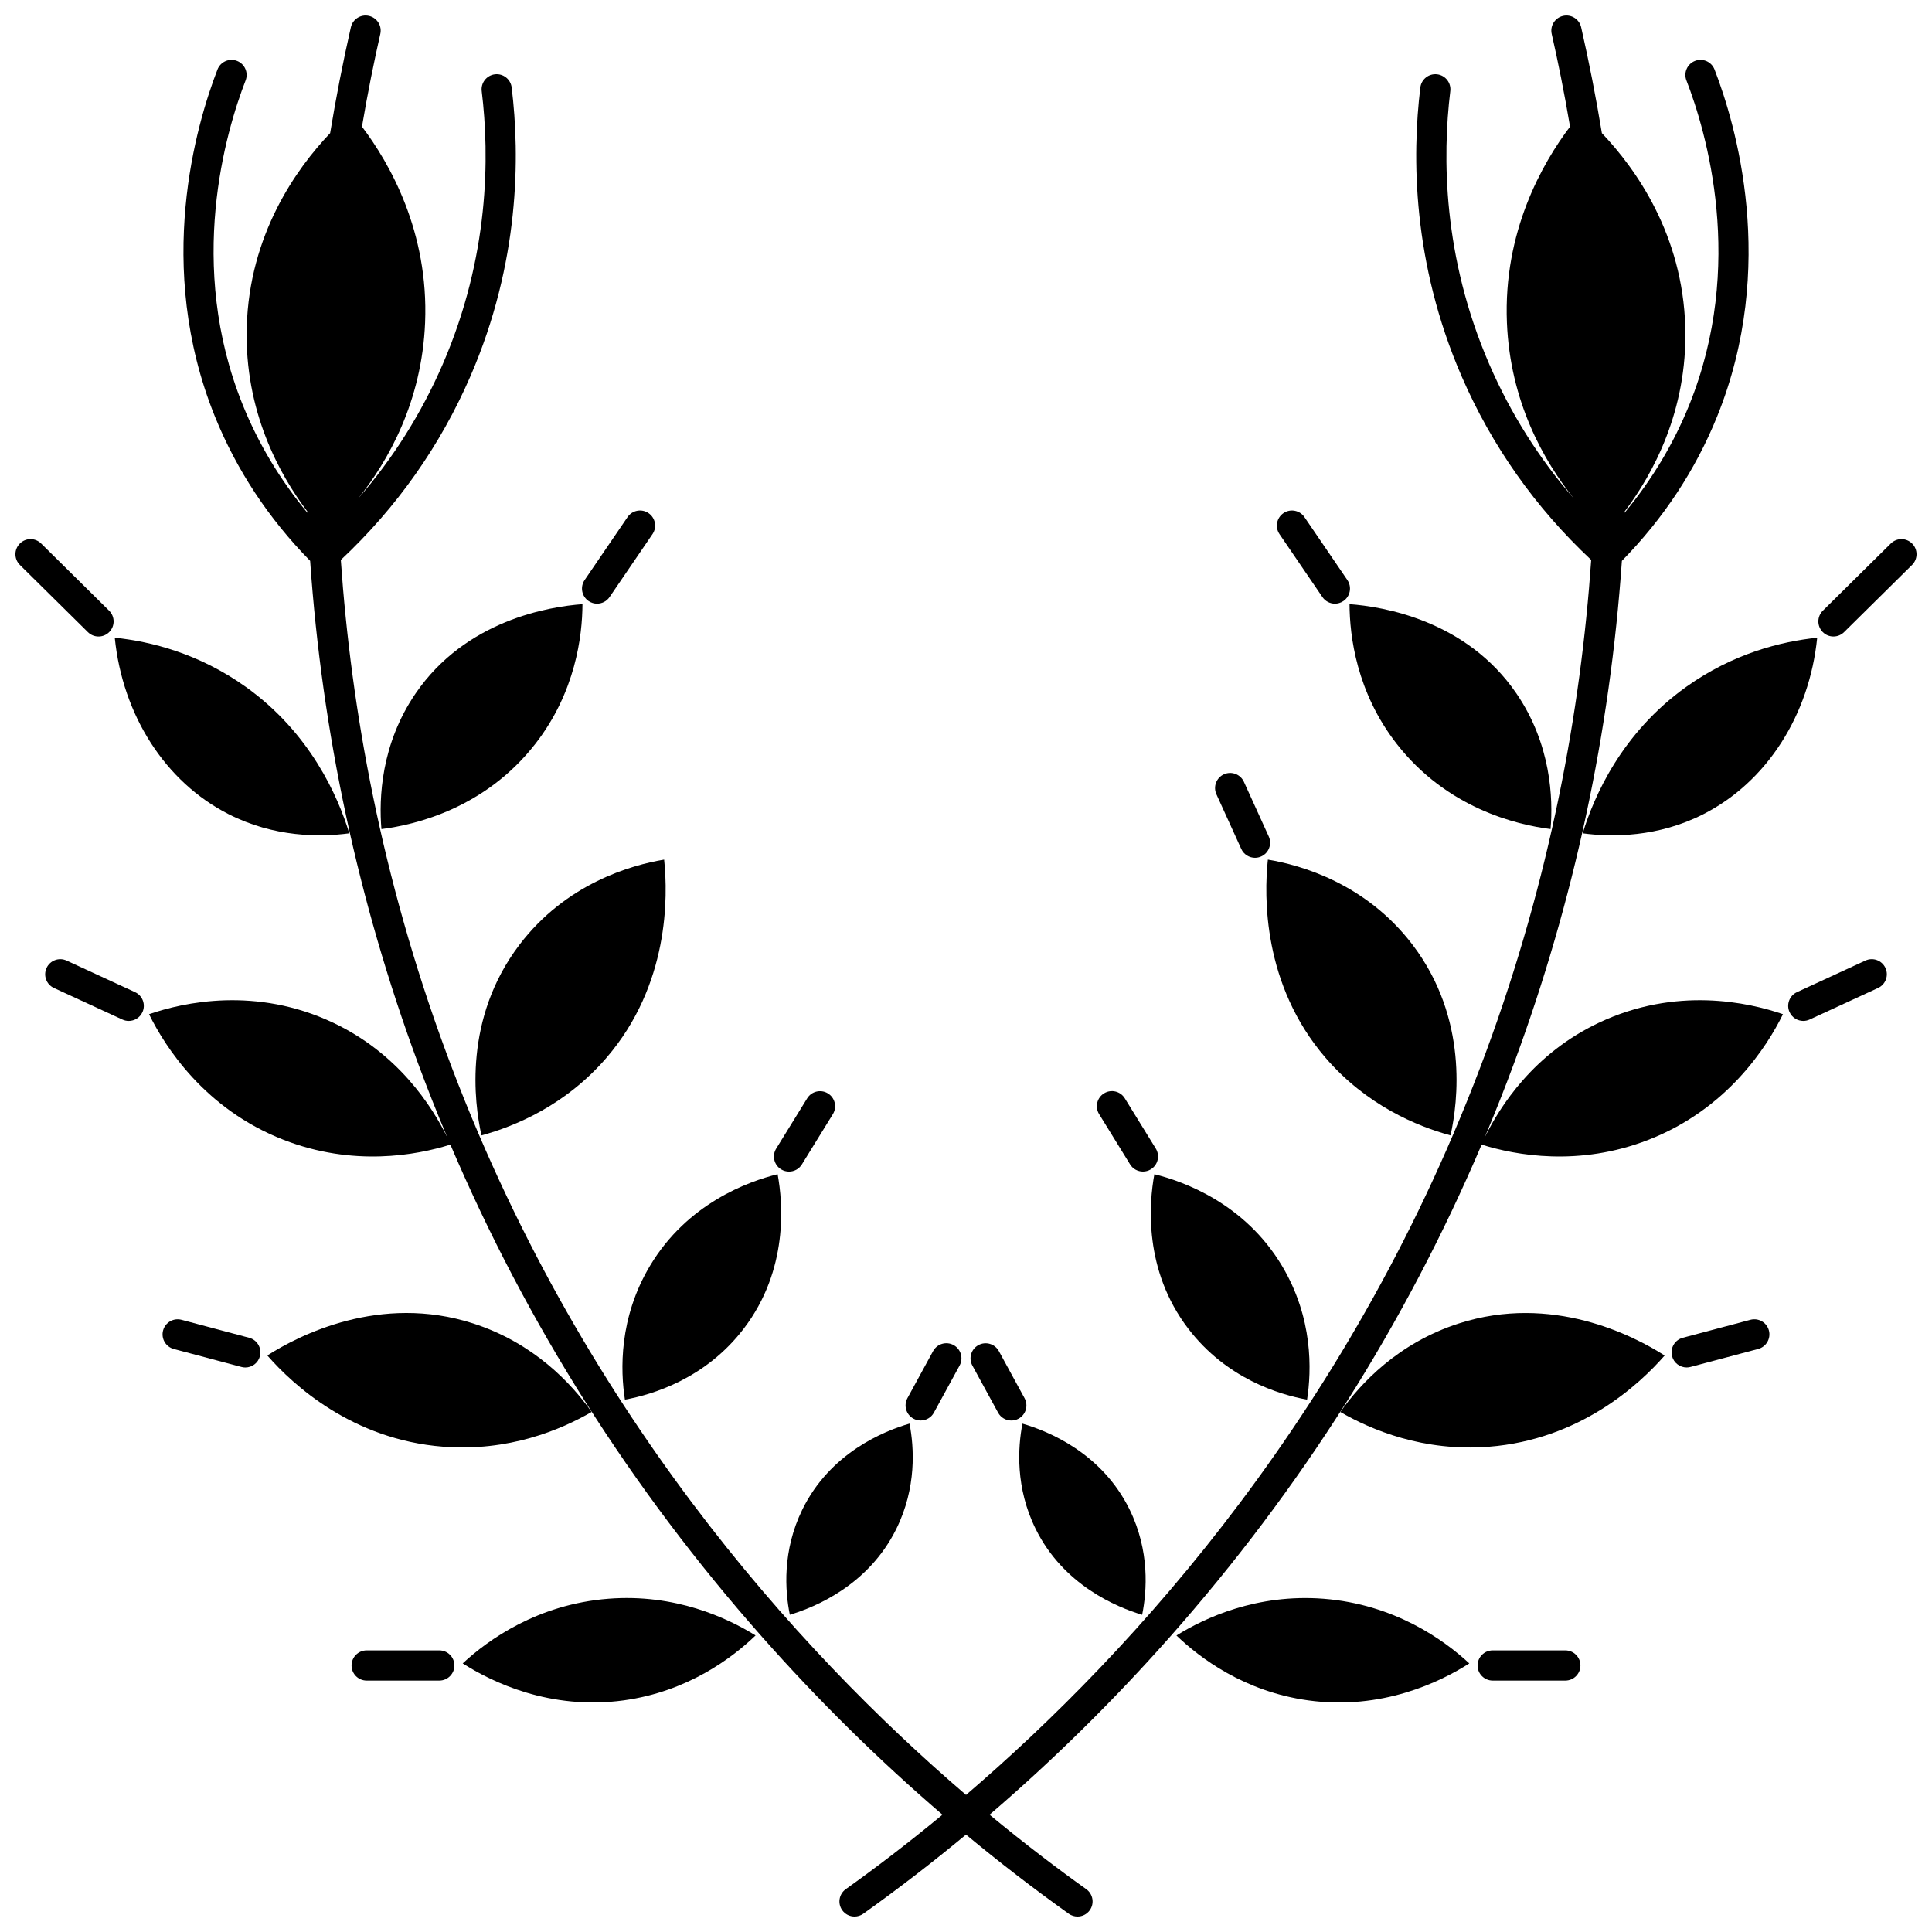 <?xml version="1.0" encoding="UTF-8"?>
<!-- Uploaded to: ICON Repo, www.svgrepo.com, Generator: ICON Repo Mixer Tools -->
<svg width="800px" height="800px" version="1.1" viewBox="144 144 512 512" xmlns="http://www.w3.org/2000/svg">
 <defs>
  <clipPath id="c">
   <path d="m183 148.09h434v503.81h-434z"/>
  </clipPath>
  <clipPath id="b">
   <path d="m625 286h26.902v27h-26.902z"/>
  </clipPath>
  <clipPath id="a">
   <path d="m148.09 286h26.906v27h-26.906z"/>
  </clipPath>
 </defs>
 <path d="m298.36 304.11c-8.84 0.645-30.926 4.231-44.211 23.645-9.223 13.48-9.75 27.855-9.066 35.965 9.113-1.141 27.531-5.566 40.805-22.621 10.613-13.645 12.441-28.551 12.473-36.988z"/>
 <path d="m281.64 394.4c-14.828 19.527-12 41.695-10.047 50.492 8.844-2.406 22.289-7.957 33.168-20.621 16.586-19.309 16.281-42.652 15.242-52.465-8.738 1.445-26.004 6.312-38.363 22.594z"/>
 <path d="m528.41 444.89c1.957-8.797 4.781-30.965-10.047-50.492-12.359-16.281-29.625-21.148-38.363-22.594-1.043 9.812-1.348 33.156 15.242 52.465 10.879 12.66 24.32 18.215 33.168 20.621z"/>
 <path d="m545.85 327.75c-13.285-19.414-35.367-23-44.211-23.645 0.031 8.441 1.859 23.344 12.473 36.984 13.27 17.055 31.691 21.48 40.805 22.621 0.684-8.105 0.156-22.484-9.066-35.961z"/>
 <path d="m563.43 364.84c7.914 1.051 19.961 1.043 31.992-5.078 16.789-8.547 28.074-26.207 30.156-46.758-9.629 0.996-22.328 4.195-34.68 13-17.188 12.254-24.52 29.145-27.469 38.836z"/>
 <path d="m204.57 359.76c12.031 6.121 24.078 6.129 31.992 5.078-2.949-9.691-10.277-26.582-27.469-38.84-12.348-8.805-25.051-12.004-34.68-13 2.082 20.555 13.367 38.215 30.156 46.762z"/>
 <g clip-path="url(#c)">
  <path d="m567.7 415.04c-17.113 8.094-26.109 21.941-30.246 30.406 2.766-6.574 5.394-13.215 7.871-19.926 15.793-42.773 25.332-87.34 28.492-132.89 11.016-11.219 19.512-24.086 25.246-38.27 16.102-39.828 4.883-77.566-0.691-91.945-0.797-2.059-3.113-3.082-5.172-2.281-2.059 0.797-3.082 3.113-2.281 5.172 5.227 13.488 15.766 48.879 0.73 86.055-4.164 10.301-9.918 19.848-17.113 28.523 0.004-0.113 0.012-0.227 0.016-0.34 7.445-9.855 16.676-26.648 16.066-48.824-0.68-24.559-13.102-41.98-22.102-51.441v0.004c-1.555-9.434-3.383-18.797-5.496-28.066-0.488-2.152-2.633-3.504-4.789-3.012-2.152 0.492-3.5 2.633-3.012 4.789 1.641 7.203 3.316 15.43 4.859 24.562-7.332 9.688-17.719 27.832-16.73 51.953 0.855 20.898 9.715 36.574 17.742 46.613-9.254-10.652-16.77-22.559-22.406-35.57-12.363-28.523-12.445-55.121-10.34-72.41 0.266-2.191-1.293-4.184-3.484-4.453-2.191-0.266-4.184 1.293-4.453 3.484-2.227 18.273-2.137 46.387 10.941 76.559 7.996 18.449 19.551 34.805 34.336 48.656-2.769 39.844-10.812 84.172-27.867 130.37-34.828 94.348-93.012 158.52-137.81 196.91-44.805-38.383-102.98-102.56-137.82-196.91-17.055-46.195-25.102-90.527-27.867-130.37 14.785-13.852 26.34-30.207 34.336-48.656 13.078-30.172 13.168-58.285 10.941-76.559-0.266-2.191-2.262-3.754-4.453-3.484-2.191 0.27-3.754 2.262-3.484 4.453 2.106 17.289 2.023 43.883-10.34 72.41-5.641 13.008-13.152 24.918-22.406 35.57 8.027-10.039 16.887-25.711 17.742-46.613 0.988-24.121-9.398-42.266-16.73-51.953 1.547-9.133 3.219-17.359 4.859-24.562 0.492-2.152-0.855-4.297-3.012-4.789-2.156-0.492-4.297 0.855-4.789 3.012-2.113 9.266-3.938 18.633-5.496 28.066v-0.004c-9 9.461-21.422 26.883-22.102 51.441-0.613 22.172 8.621 38.969 16.066 48.824 0.004 0.113 0.012 0.227 0.016 0.34-7.195-8.676-12.949-18.223-17.113-28.523-15.031-37.176-4.496-72.566 0.734-86.055 0.797-2.059-0.223-4.375-2.281-5.172-2.062-0.797-4.375 0.223-5.172 2.281-5.57 14.375-16.793 52.117-0.691 91.945 5.738 14.188 14.234 27.051 25.246 38.27 3.16 45.559 12.699 90.121 28.492 132.89 2.477 6.711 5.106 13.352 7.871 19.926-4.137-8.465-13.133-22.312-30.246-30.406-20.484-9.688-39.691-5.41-48.809-2.269 4.238 8.613 14.746 25.145 35.652 33.293 18.438 7.188 35.18 4.094 44.207 1.273 20.215 47.469 47.922 91.258 82.574 130.43 14.941 16.891 30.949 32.656 47.832 47.152-9.367 7.754-18.035 14.316-25.629 19.734-1.797 1.281-2.215 3.781-0.934 5.578 0.781 1.094 2.012 1.676 3.258 1.676 0.805 0 1.613-0.242 2.316-0.742 9.293-6.629 18.375-13.625 27.227-20.969 8.852 7.344 17.938 14.34 27.227 20.969 0.703 0.5 1.516 0.742 2.316 0.742 1.25 0 2.477-0.582 3.258-1.676 1.281-1.797 0.863-4.293-0.934-5.578-7.594-5.418-16.262-11.984-25.629-19.734 16.883-14.496 32.887-30.262 47.832-47.152 34.652-39.172 62.359-82.957 82.574-130.43 9.027 2.82 25.77 5.914 44.207-1.273 20.906-8.148 31.414-24.68 35.652-33.293-9.113-3.141-28.316-7.418-48.805 2.273z"/>
 </g>
 <path d="m455.77 577.42c6.203 5.969 17.992 14.859 34.895 17.195 19.578 2.707 35.109-4.926 42.715-9.793-6.773-6.281-19.852-15.668-38.609-17.137-17.688-1.379-31.512 5.066-39 9.734z"/>
 <path d="m449.92 455.18c-1.414 7.637-2.922 25.383 9.004 40.961 10.117 13.219 24.082 17.441 31.465 18.781 1.207-7.762 1.613-21.648-6.652-35.477-9.895-16.562-26.098-22.371-33.816-24.266z"/>
 <path d="m530.58 494.74c-16 5.156-25.992 15.84-31.379 23.449 8.203 4.762 22.066 10.57 39.391 9.211 24.047-1.887 39.762-16.379 46.559-24.176-8.336-5.316-29.902-16.438-54.57-8.484z"/>
 <path d="m414.96 521.28c-1.223 6.328-1.902 16.988 3.516 27.934 7.359 14.859 21.414 20.695 28.207 22.719 1.273-6.301 2.039-16.926-3.309-27.855-7.348-15.031-21.562-20.812-28.414-22.797z"/>
 <path d="m300.79 518.18c-5.387-7.606-15.383-18.289-31.379-23.449-24.668-7.953-46.23 3.168-54.566 8.48 6.797 7.797 22.508 22.289 46.559 24.176 17.328 1.363 31.184-4.441 39.387-9.207z"/>
 <path d="m305.23 567.68c-18.762 1.469-31.84 10.855-38.609 17.137 7.606 4.871 23.133 12.496 42.715 9.793 16.898-2.332 28.691-11.227 34.895-17.195-7.492-4.668-21.316-11.121-39-9.734z"/>
 <path d="m356.62 544.07c-5.348 10.934-4.582 21.555-3.309 27.855 6.789-2.023 20.848-7.859 28.207-22.719 5.422-10.949 4.738-21.609 3.516-27.934-6.848 1.984-21.062 7.766-28.414 22.797z"/>
 <path d="m309.61 514.92c7.383-1.34 21.348-5.562 31.465-18.781 11.926-15.578 10.422-33.324 9.004-40.961-7.719 1.895-23.922 7.703-33.82 24.262-8.262 13.832-7.856 27.719-6.648 35.48z"/>
 <g clip-path="url(#b)">
  <path d="m650.75 288.06c-1.551-1.57-4.082-1.586-5.656-0.035l-18.02 17.809c-1.57 1.551-1.586 4.082-0.035 5.656 0.781 0.793 1.812 1.188 2.844 1.188 1.016 0 2.031-0.387 2.812-1.156l18.02-17.809c1.574-1.551 1.59-4.082 0.035-5.652z"/>
 </g>
 <path d="m494.46 302.23c0.773 1.133 2.027 1.746 3.309 1.746 0.777 0 1.559-0.227 2.25-0.695 1.824-1.246 2.293-3.731 1.051-5.559l-11.379-16.688c-1.246-1.824-3.734-2.293-5.559-1.051-1.824 1.246-2.293 3.731-1.051 5.559z"/>
 <path d="m638.36 398.56-18.145 8.367c-2.004 0.926-2.883 3.301-1.957 5.305 0.676 1.465 2.121 2.324 3.633 2.324 0.562 0 1.129-0.117 1.672-0.367l18.145-8.367c2.004-0.926 2.883-3.301 1.957-5.305-0.926-2.008-3.305-2.883-5.305-1.957z"/>
 <path d="m472.95 368.98c0.668 1.473 2.125 2.344 3.644 2.344 0.555 0 1.117-0.117 1.652-0.359 2.012-0.914 2.898-3.285 1.984-5.297l-6.586-14.484c-0.914-2.012-3.289-2.898-5.297-1.984-2.012 0.914-2.898 3.285-1.984 5.297z"/>
 <path d="m607.89 493.76-17.934 4.766c-2.133 0.566-3.406 2.758-2.84 4.891 0.477 1.789 2.094 2.973 3.863 2.973 0.34 0 0.688-0.043 1.027-0.137l17.934-4.766c2.133-0.566 3.406-2.758 2.84-4.891-0.566-2.133-2.758-3.402-4.891-2.836z"/>
 <path d="m443.49 452.58c0.754 1.227 2.066 1.898 3.406 1.898 0.715 0 1.441-0.191 2.094-0.598 1.879-1.16 2.465-3.621 1.305-5.5l-8.215-13.324c-1.16-1.879-3.621-2.465-5.5-1.305-1.879 1.16-2.465 3.621-1.305 5.5z"/>
 <path d="m558.83 581.37h-19.258c-2.207 0-4 1.789-4 4 0 2.207 1.789 4 4 4h19.258c2.207 0 4-1.789 4-4 0-2.211-1.789-4-4-4z"/>
 <path d="m408.5 518.37c0.727 1.332 2.098 2.086 3.512 2.086 0.648 0 1.305-0.156 1.914-0.488 1.938-1.059 2.652-3.488 1.594-5.426l-6.809-12.477c-1.059-1.938-3.488-2.652-5.426-1.594s-2.652 3.488-1.594 5.426z"/>
 <g clip-path="url(#a)">
  <path d="m170.11 312.68c1.031 0 2.062-0.395 2.844-1.188 1.551-1.57 1.539-4.102-0.035-5.656l-18.02-17.809c-1.57-1.551-4.102-1.539-5.656 0.035-1.551 1.57-1.539 4.102 0.035 5.656l18.02 17.809c0.781 0.766 1.797 1.152 2.812 1.152z"/>
 </g>
 <path d="m299.98 303.28c0.691 0.469 1.473 0.695 2.25 0.695 1.277 0 2.531-0.609 3.309-1.746l11.379-16.688c1.246-1.824 0.773-4.312-1.051-5.559-1.824-1.242-4.312-0.773-5.559 1.051l-11.379 16.688c-1.242 1.824-0.773 4.312 1.051 5.559z"/>
 <path d="m179.79 406.93-18.145-8.367c-2.004-0.926-4.379-0.047-5.305 1.957-0.926 2.004-0.051 4.379 1.957 5.305l18.145 8.367c0.543 0.25 1.113 0.367 1.672 0.367 1.512 0 2.957-0.863 3.633-2.324 0.926-2.008 0.047-4.383-1.957-5.305z"/>
 <path d="m210.04 498.53-17.934-4.766c-2.137-0.566-4.324 0.703-4.891 2.84-0.566 2.133 0.703 4.324 2.84 4.891l17.934 4.766c0.344 0.094 0.688 0.137 1.027 0.137 1.77 0 3.387-1.184 3.863-2.973 0.562-2.141-0.707-4.328-2.84-4.894z"/>
 <path d="m351 453.89c0.656 0.402 1.379 0.598 2.094 0.598 1.34 0 2.652-0.676 3.406-1.898l8.215-13.324c1.16-1.879 0.574-4.344-1.305-5.5-1.879-1.16-4.344-0.574-5.5 1.305l-8.215 13.324c-1.156 1.875-0.574 4.336 1.305 5.496z"/>
 <path d="m260.42 581.37h-19.254c-2.207 0-4 1.789-4 4 0 2.207 1.789 4 4 4h19.258c2.207 0 4-1.789 4-4-0.004-2.211-1.793-4-4.004-4z"/>
 <path d="m386.07 519.96c0.609 0.332 1.266 0.488 1.914 0.488 1.414 0 2.789-0.754 3.512-2.086l6.809-12.477c1.059-1.938 0.344-4.367-1.594-5.426-1.938-1.055-4.367-0.344-5.426 1.594l-6.809 12.477c-1.059 1.945-0.344 4.371 1.594 5.43z"/>
</svg>